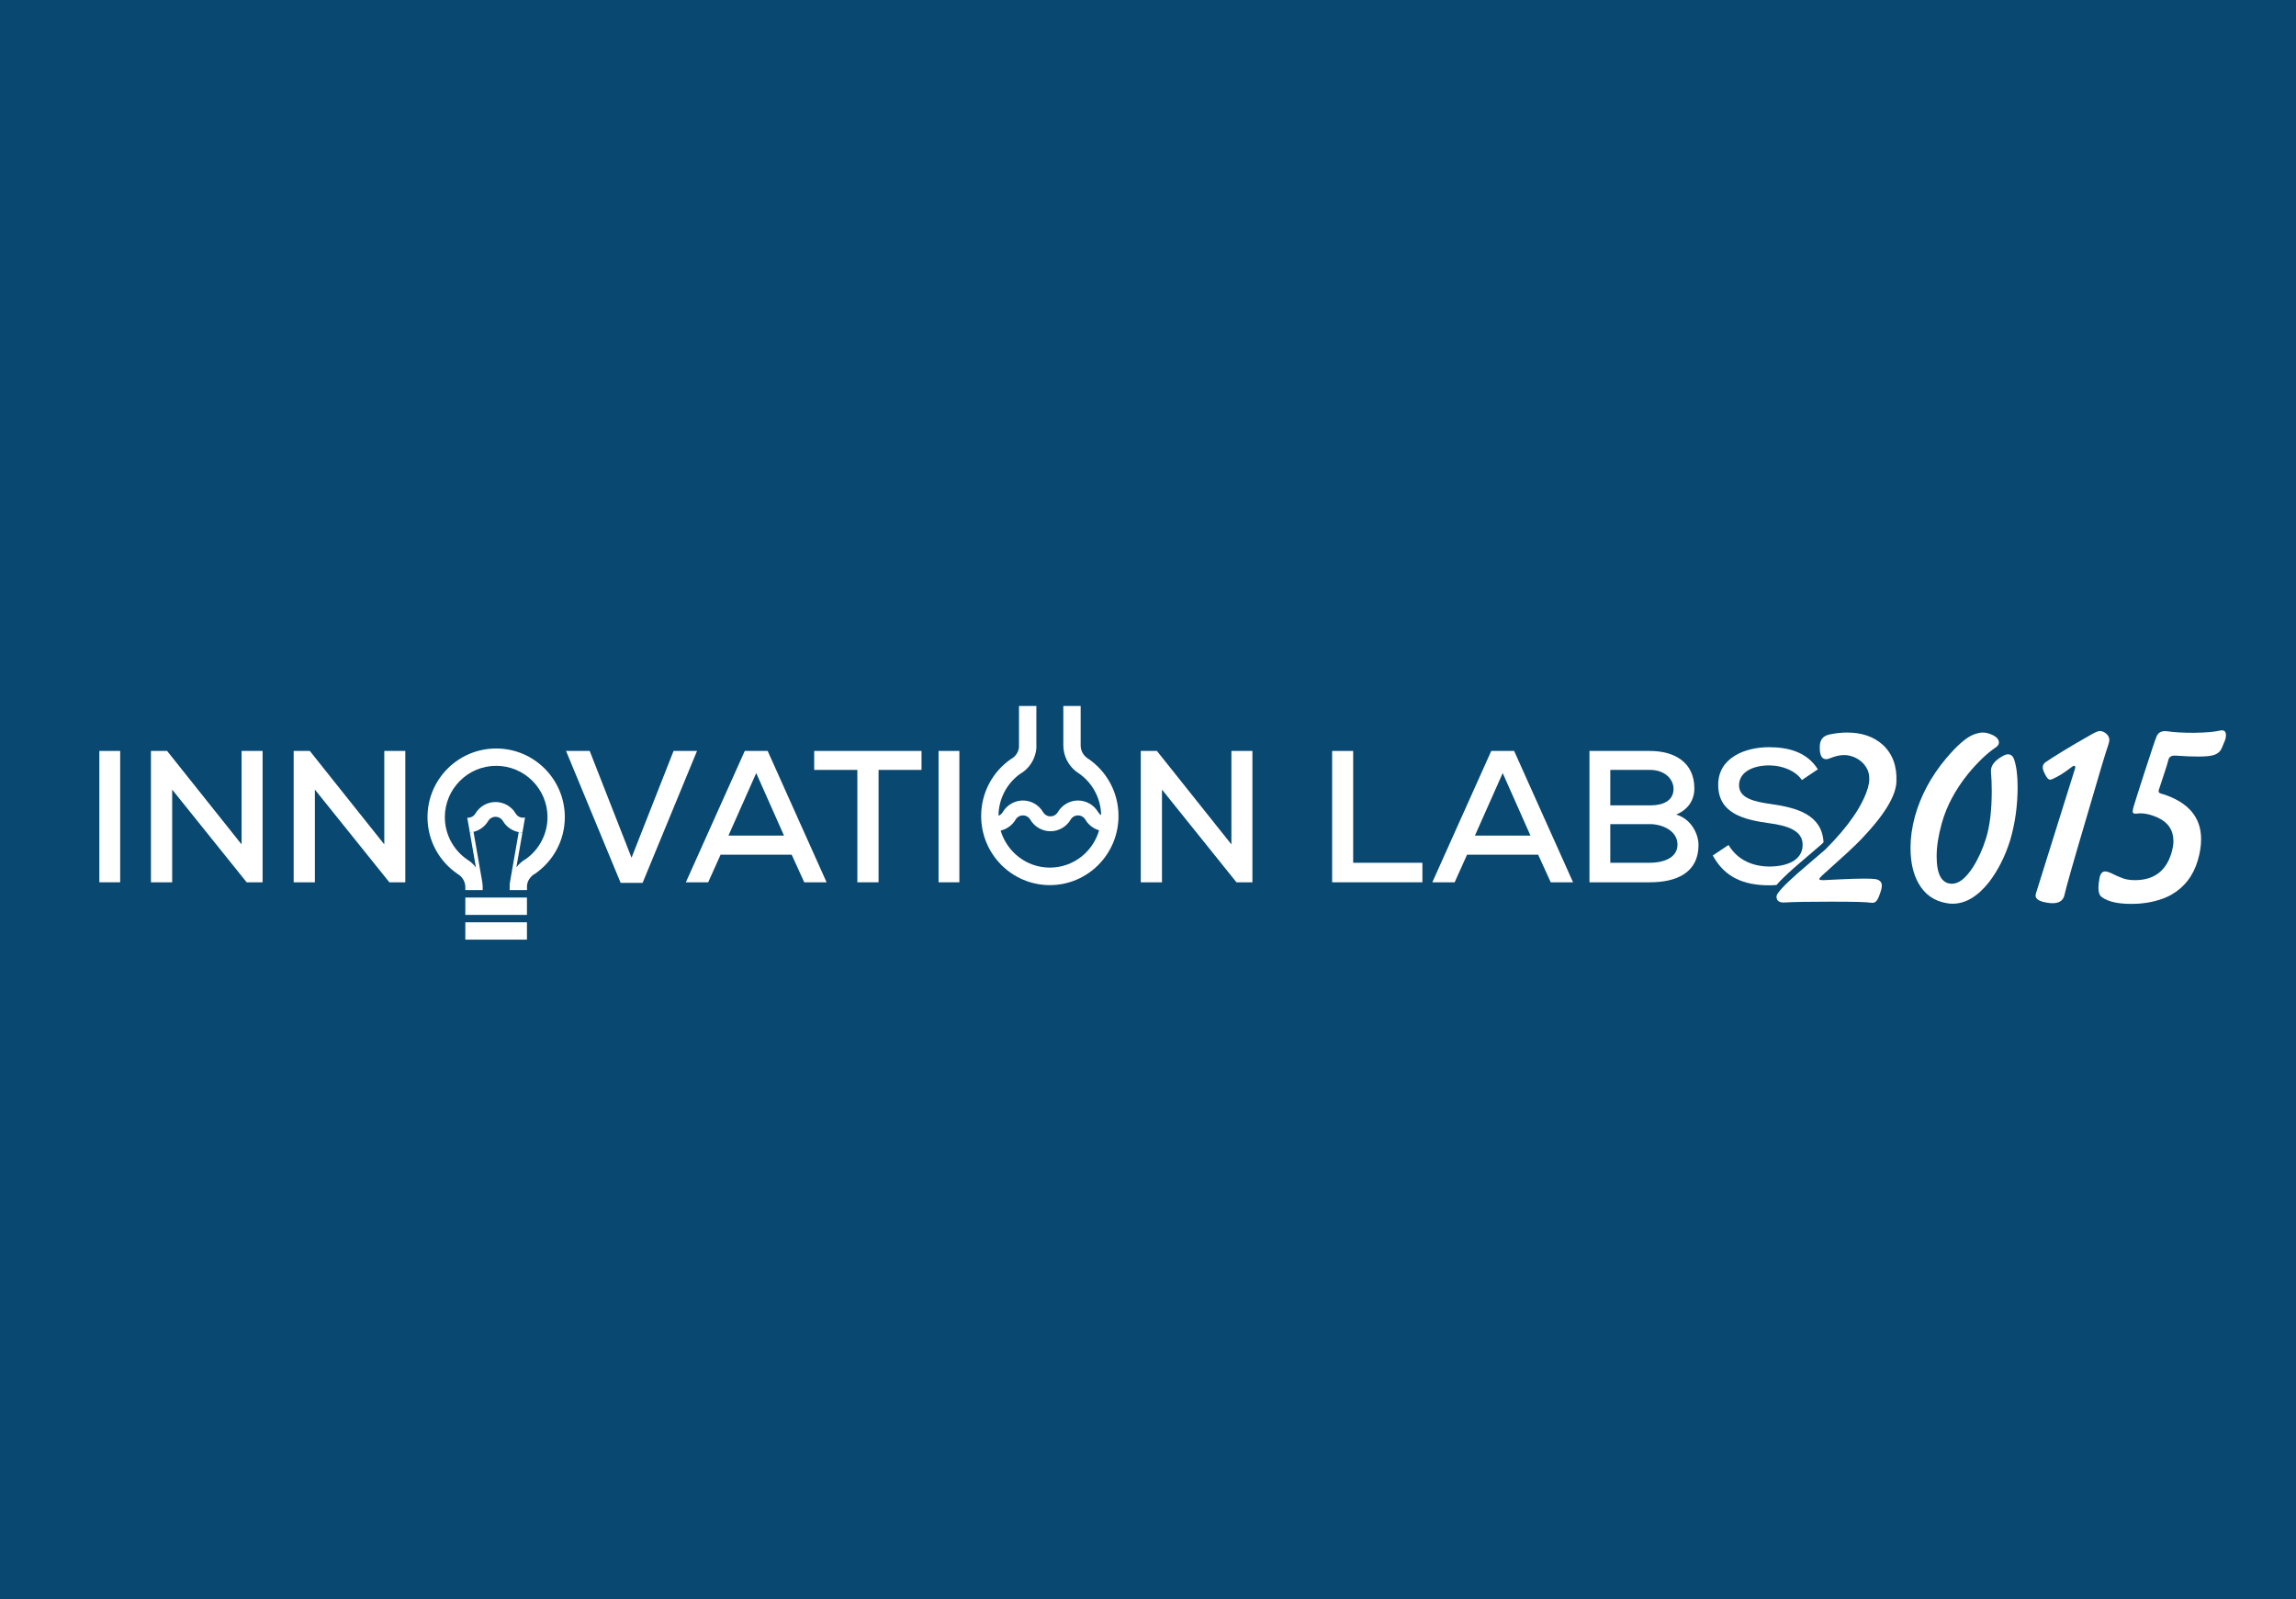 <?xml version="1.0" encoding="utf-8"?>
<!-- Generator: Adobe Illustrator 18.1.0, SVG Export Plug-In . SVG Version: 6.00 Build 0)  -->
<svg version="1.1" xmlns="http://www.w3.org/2000/svg" xmlns:xlink="http://www.w3.org/1999/xlink" x="0px" y="0px"
	 viewBox="0 0 880 613" enable-background="new 0 0 880 613" xml:space="preserve">
<g id="Layer_2">
	<rect y="-5.718" fill="#084871" width="880" height="619"/>
	<path fill="#FFFFFF" d="M390.56,270.572h6.652v15.831v0.394l-0.045,0.404c-0.392,3.229-1.979,6.15-4.463,8.219
		c-0.56,0.445-1.138,0.852-1.761,1.203c-5.133,3.705-8.2,9.65-8.237,16.017c0.678-0.259,1.256-0.766,1.638-1.411
		c1.605-2.735,4.563-4.43,7.716-4.43c3.147,0,6.115,1.695,7.724,4.44c0.6,1.021,1.663,1.632,2.835,1.632
		c1.166,0,2.23-0.611,2.829-1.642c1.62-2.735,4.575-4.43,7.727-4.43c3.151,0,6.105,1.695,7.714,4.44
		c0.292,0.494,0.686,0.88,1.154,1.164c-0.112-6.391-3.276-12.344-8.523-15.986c-0.327-0.2-0.633-0.404-0.937-0.649
		c-3.147-2.353-5.031-6.137-5.031-10.075v-7.124v-6.848v-1.148h0.014h6.626v6.683v8.437c0,1.936,0.94,3.652,2.369,4.728
		c0.174,0.131,0.366,0.249,0.545,0.368c6.987,4.761,11.589,12.804,11.589,21.942c0,14.64-11.783,26.498-26.315,26.498
		c-14.528,0-26.323-11.858-26.323-26.498c0-9.052,4.502-17.024,11.372-21.797c0.366-0.198,0.713-0.415,1.04-0.678
		c1.134-0.942,1.904-2.308,2.089-3.852v-1.423v-7.725V270.572z M421.26,318.222c-2.173-0.633-4.075-2.065-5.251-4.07
		c-0.611-1.027-1.665-1.64-2.833-1.64c-1.181,0-2.238,0.613-2.841,1.64c-1.605,2.721-4.563,4.434-7.714,4.434
		c-3.156,0-6.119-1.714-7.729-4.434c-0.596-1.027-1.66-1.64-2.831-1.64c-1.168,0-2.23,0.613-2.829,1.64
		c-1.26,2.122-3.345,3.631-5.709,4.183c2.416,8.192,9.949,14.187,18.858,14.187C411.325,332.521,418.893,326.481,421.26,318.222"/>
	<path fill="#FFFFFF" d="M216.483,313.189c0,8.979-4.497,16.891-11.37,21.652c-0.368,0.192-0.715,0.417-1.029,0.676
		c-1.134,0.933-1.912,2.281-2.096,3.821v1.415v0.39h-0.022h-6.619v-0.39v-1.415v-0.39l0.041-0.413
		c0.014-0.031,0.02-0.088,0.02-0.139l0.08-0.437c0.031-0.219,0.063-0.423,0.106-0.631l3.217-18.41l1.428,0.163l-2.33,13.323
		c0.564-0.739,1.211-1.413,1.946-2.018c0.543-0.447,1.134-0.848,1.752-1.199c5.161-3.697,8.237-9.646,8.237-15.998
		c0-10.843-8.823-19.683-19.673-19.683c-10.847,0-19.671,8.84-19.671,19.683c0,6.479,3.186,12.522,8.531,16.209
		c0.317,0.192,0.631,0.402,0.933,0.629c0.935,0.694,1.752,1.532,2.445,2.455l-2.332-13.433l1.411-0.217l3.413,19.564h-0.022
		c0.074,0.551,0.123,1.097,0.123,1.648v1.099h-6.652v-1.099c0-1.932-0.935-3.627-2.361-4.694c-0.184-0.131-0.362-0.251-0.556-0.368
		c-6.989-4.732-11.585-12.722-11.585-21.795c0-14.538,11.779-26.319,26.323-26.319C204.705,286.871,216.483,298.651,216.483,313.189
		"/>
	<rect x="178.348" y="353.476" fill="#FFFFFF" width="23.617" height="6.652"/>
	<polygon fill="#FFFFFF" points="201.965,343.991 201.965,350.643 178.348,350.643 178.348,343.991 185.001,343.991 	"/>
	<path fill="#FFFFFF" d="M201.237,313.311l-0.999,5.77l-1.428-0.163c-2.498-0.474-4.726-2.006-6.041-4.236
		c-0.611-1.019-1.663-1.632-2.835-1.632c-1.178,0-2.23,0.613-2.837,1.632c-1.24,2.094-3.294,3.562-5.608,4.15l-1.411,0.219
		l-0.991-5.662c0.096,0.01,0.196,0.02,0.296,0.02c0.388,0,0.772-0.08,1.113-0.208c0.709-0.249,1.315-0.737,1.722-1.422
		c1.607-2.718,4.565-4.399,7.716-4.399c3.151,0,6.107,1.681,7.714,4.399c0.482,0.815,1.248,1.36,2.13,1.55
		c0.227,0.045,0.466,0.08,0.709,0.08C200.749,313.409,200.996,313.374,201.237,313.311"/>
	<rect x="38.079" y="287.804" fill="#FFFFFF" width="7.98" height="50.342"/>
	<polygon fill="#FFFFFF" points="92.596,323.621 92.596,287.805 100.649,287.805 100.649,338.147 94.538,338.147 65.989,302.621 
		65.989,338.147 57.858,338.147 57.858,287.805 64.045,287.805 	"/>
	<polygon fill="#FFFFFF" points="147.292,323.621 147.292,287.805 155.346,287.805 155.346,338.147 149.233,338.147 
		120.684,302.621 120.684,338.147 112.555,338.147 112.555,287.805 118.741,287.805 	"/>
	<polygon fill="#FFFFFF" points="246.294,338.365 237.879,338.365 216.95,287.805 226.015,287.805 242.054,328.724 258.162,287.805 
		267.151,287.805 	"/>
	<path fill="#FFFFFF" d="M303.433,327.575h-27.252l-4.751,10.572h-8.556l22.581-50.342h8.772l22.585,50.342h-8.558L303.433,327.575z
		 M289.843,296.291L279.2,320.243h21.284L289.843,296.291z"/>
	<polygon fill="#FFFFFF" points="328.603,295.071 312.059,295.071 312.059,287.804 353.196,287.804 353.196,295.071 336.73,295.071 
		336.73,338.148 328.603,338.148 	"/>
	<rect x="359.725" y="287.804" fill="#FFFFFF" width="7.978" height="50.342"/>
	<polygon fill="#FFFFFF" points="471.965,323.621 471.965,287.805 480.021,287.805 480.021,338.147 473.91,338.147 445.357,302.621 
		445.357,338.147 437.23,338.147 437.23,287.805 443.416,287.805 	"/>
	<polygon fill="#FFFFFF" points="518.636,287.805 518.636,330.669 545.173,330.669 545.173,338.146 510.578,338.146 
		510.578,287.805 	"/>
	<path fill="#FFFFFF" d="M589.541,327.575h-27.256l-4.749,10.572h-8.56l22.587-50.342h8.77l22.583,50.342h-8.558L589.541,327.575z
		 M575.947,296.291l-10.639,23.952h21.284L575.947,296.291z"/>
	<path fill="#FFFFFF" d="M632.294,287.806c9.563,0,17.115,4.387,17.115,14.385c0,4.24-2.228,8.051-6.975,9.998
		c6.037,1.793,8.558,7.763,8.558,11.574c0,11.005-8.774,14.385-18.698,14.385h-23.09v-50.342H632.294z M617.188,308.663h15.177
		c6.039,0,9.06-2.375,9.06-6.332c0-3.523-3.092-7.261-9.132-7.261h-15.106V308.663z M617.188,330.67h15.106
		c4.459,0,10.643-1.44,10.643-6.981c0-5.392-5.97-7.839-10.572-7.839h-15.177V330.67z"/>
	<g>
		<path fill="#FFFFFF" d="M713.396,321.61c-1.31,1.374-3.209,3.209-5.696,5.501c-2.489,2.292-5.567,5.074-9.233,8.347
			c-0.786,0.722-1.179,1.213-1.179,1.474s0.557,0.393,1.669,0.393c0.066,0,2.062-0.1,5.992-0.295
			c3.993-0.195,7.137-0.295,9.428-0.295c1.047,0,1.931,0.018,2.653,0.05c0.718,0.034,1.34,0.082,1.865,0.148
			c1.572,0.327,2.358,1.145,2.358,2.455c0,0.786-0.195,1.703-0.588,2.75c-0.459,1.44-0.919,2.455-1.376,3.044
			c-0.525,0.72-1.277,0.981-2.258,0.786c-1.508-0.263-6.582-0.393-15.224-0.393c-8.513,0-14.339,0.098-17.482,0.295
			c-2.29,0.195-3.437-0.556-3.437-2.26c0-1.179,2.782-4.222,8.347-9.133c1.703-1.506,3.439-2.996,5.206-4.47
			c1.767-1.472,3.502-2.962,5.206-4.468c8.774-8.774,14.207-16.663,16.303-23.67c0.325-1.179,0.489-2.225,0.489-3.142
			c0.064-1.637-0.261-3.078-0.981-4.322c-0.722-1.243-1.606-2.242-2.653-2.995c-1.047-0.752-2.144-1.292-3.289-1.621
			c-1.147-0.327-2.146-0.458-2.996-0.393c-1.442,0-3.209,0.427-5.303,1.277c-0.525,0.196-0.949,0.295-1.277,0.295
			c-1.769,0-2.589-1.67-2.455-5.009c0.064-2.421,1.243-3.895,3.534-4.42c2.421-0.524,4.715-0.786,6.875-0.786
			c5.696,0,10.28,1.572,13.75,4.715c3.732,3.471,5.467,8.185,5.206,14.142C726.654,305.11,722.168,312.444,713.396,321.61z"/>
		<path fill="#FFFFFF" d="M773.305,301.574c0,7.138-0.949,13.947-2.848,20.429c-1.899,6.089-4.583,11.427-8.052,16.008
			c-4.388,5.567-9.071,8.349-14.046,8.349c-0.917,0-1.801-0.098-2.651-0.295c-4.586-0.85-8.054-3.371-10.412-7.561
			c-2.03-3.6-3.046-8.118-3.046-13.555c0-3.861,0.556-7.857,1.671-11.981c2.224-7.988,6.185-15.386,11.882-22.196
			c4.32-5.109,7.857-8.186,10.607-9.234c1.44-0.524,2.617-0.786,3.536-0.786c1.111,0,2.322,0.295,3.632,0.885
			c1.703,0.786,2.555,1.767,2.555,2.946c0,0.655-0.361,1.245-1.081,1.768c-1.833,1.245-3.634,2.718-5.401,4.42
			c-1.769,1.703-3.57,3.667-5.401,5.893c-4.845,6.026-8.184,12.311-10.017,18.857c-1.31,4.715-1.965,8.938-1.965,12.669
			c0,7.007,1.965,10.509,5.894,10.509c2.617,0,5.304-2.126,8.052-6.385c2.029-3.207,3.7-6.907,5.01-11.098
			c1.438-4.713,2.16-10.739,2.16-18.073c-0.002-2.618-0.1-5.073-0.297-7.366c-0.195-2.291,1.408-4.353,4.813-6.187
			c0.654-0.327,1.211-0.492,1.669-0.492c1.113,0,1.899,0.623,2.358,1.867C772.844,293.586,773.303,297.122,773.305,301.574z"/>
		<path fill="#FFFFFF" d="M799.726,313.261c-5.042,17.023-7.89,27.044-8.545,30.054c-0.525,1.901-2.03,2.848-4.518,2.848
			c-0.329,0-0.672-0.016-1.031-0.048c-0.361-0.034-0.704-0.084-1.031-0.148c-2.948-0.457-4.42-1.374-4.42-2.75
			c0-0.327,0.098-0.752,0.295-1.276c2.29-7.268,4.647-14.796,7.071-22.588c2.421-7.793,4.974-15.944,7.659-24.457
			c0.327-0.917,0.261-1.375-0.198-1.375c-0.327,0-0.72,0.196-1.179,0.589c-2.489,1.965-4.845,3.438-7.071,4.42
			c-0.393,0.196-0.722,0.294-0.981,0.294c-0.656,0-1.344-0.752-2.062-2.259c-0.527-1.046-0.786-1.866-0.786-2.455
			c0-0.85,0.393-1.538,1.179-2.062c1.438-0.982,3.6-2.358,6.48-4.125c2.882-1.768,6.516-3.895,10.902-6.385
			c1.636-0.915,2.717-1.375,3.241-1.375c0.917,0,1.769,0.344,2.553,1.032c0.786,0.687,1.179,1.49,1.179,2.405
			c0,0.459-0.164,1.179-0.491,2.161C807.32,287.464,804.569,296.63,799.726,313.261z"/>
		<path fill="#FFFFFF" d="M850.891,287.822c-0.72,0.852-1.669,1.409-2.848,1.669c-2.16,0.589-6.939,0.623-14.339,0.1
			c-1.506-0.065-2.39,0.525-2.651,1.767c-0.197,0.853-0.59,2.161-1.179,3.929c-0.59,1.767-1.342,4.06-2.258,6.875
			c-0.261,0.588-0.327,1.08-0.195,1.473c0.13,0.262,0.72,0.525,1.767,0.786c9.626,3.141,14.439,8.872,14.439,17.186
			c0,2.619-0.427,5.337-1.279,8.152c-1.703,5.894-5.14,10.312-10.312,13.26c-3.536,1.899-7.759,3.01-12.669,3.339
			c-6.614,0.327-11.263-0.556-13.946-2.653c-1.179-0.915-1.44-3.173-0.786-6.775c0.261-1.965,1.015-2.946,2.258-2.946
			c0.656,0,1.703,0.359,3.143,1.079c0.915,0.459,1.719,0.82,2.405,1.081c0.688,0.261,1.195,0.459,1.524,0.588
			c1.243,0.393,2.683,0.59,4.32,0.59c7.202,0,11.852-3.439,13.948-10.314c0.523-1.767,0.786-3.305,0.786-4.615
			c0-4.189-1.999-7.202-5.992-9.034c-2.946-1.309-5.535-1.833-7.759-1.572c-0.983,0.132-1.572,0.034-1.769-0.295
			c-0.132-0.26-0.098-0.85,0.1-1.767c0.13-0.524,0.554-1.916,1.276-4.175c0.72-2.259,1.731-5.417,3.042-9.477
			c1.243-3.797,2.242-6.841,2.996-9.134c0.752-2.292,1.292-3.831,1.622-4.616c0.652-1.636,1.997-2.324,4.027-2.062
			c2.748,0.393,6.219,0.589,10.41,0.588c4.518-0.065,7.857-0.359,10.019-0.885c1.438-0.26,2.16,0.329,2.16,1.768
			c0,0.852-0.195,1.703-0.588,2.554C851.84,286.187,851.284,287.366,850.891,287.822z"/>
	</g>
	<path fill="#FFFFFF" d="M687.836,332.434c1.703-1.506,3.439-2.996,5.206-4.47c1.767-1.472,3.502-2.962,5.206-4.468
		c0.234-0.234,0.439-0.459,0.667-0.692c-0.558-10.477-10.104-13.254-20.152-14.649c-6.62-0.933-12.23-2.298-12.23-7.191
		c0-4.816,4.894-7.622,11.654-7.622c5.247,0.071,10.069,2.157,12.44,5.608l6.111-4.097c-4.242-6.759-11.505-8.488-18.77-8.488
		c-9.06,0-19.491,4.032-19.415,14.458c0,10.786,9.493,13.304,19.487,14.671c7.048,0.933,12.873,2.804,12.873,8.268
		c0,6.331-6.687,8.343-12.727,8.343c-5.825,0-12.081-2.155-15.68-8.268l-6.039,4.028c4.602,8.486,12.012,11.436,21.646,11.436
		c0.936,0,1.866-0.051,2.79-0.124C682.248,337.577,684.542,335.341,687.836,332.434z"/>
</g>
<g id="Layer_1">
</g>
</svg>
